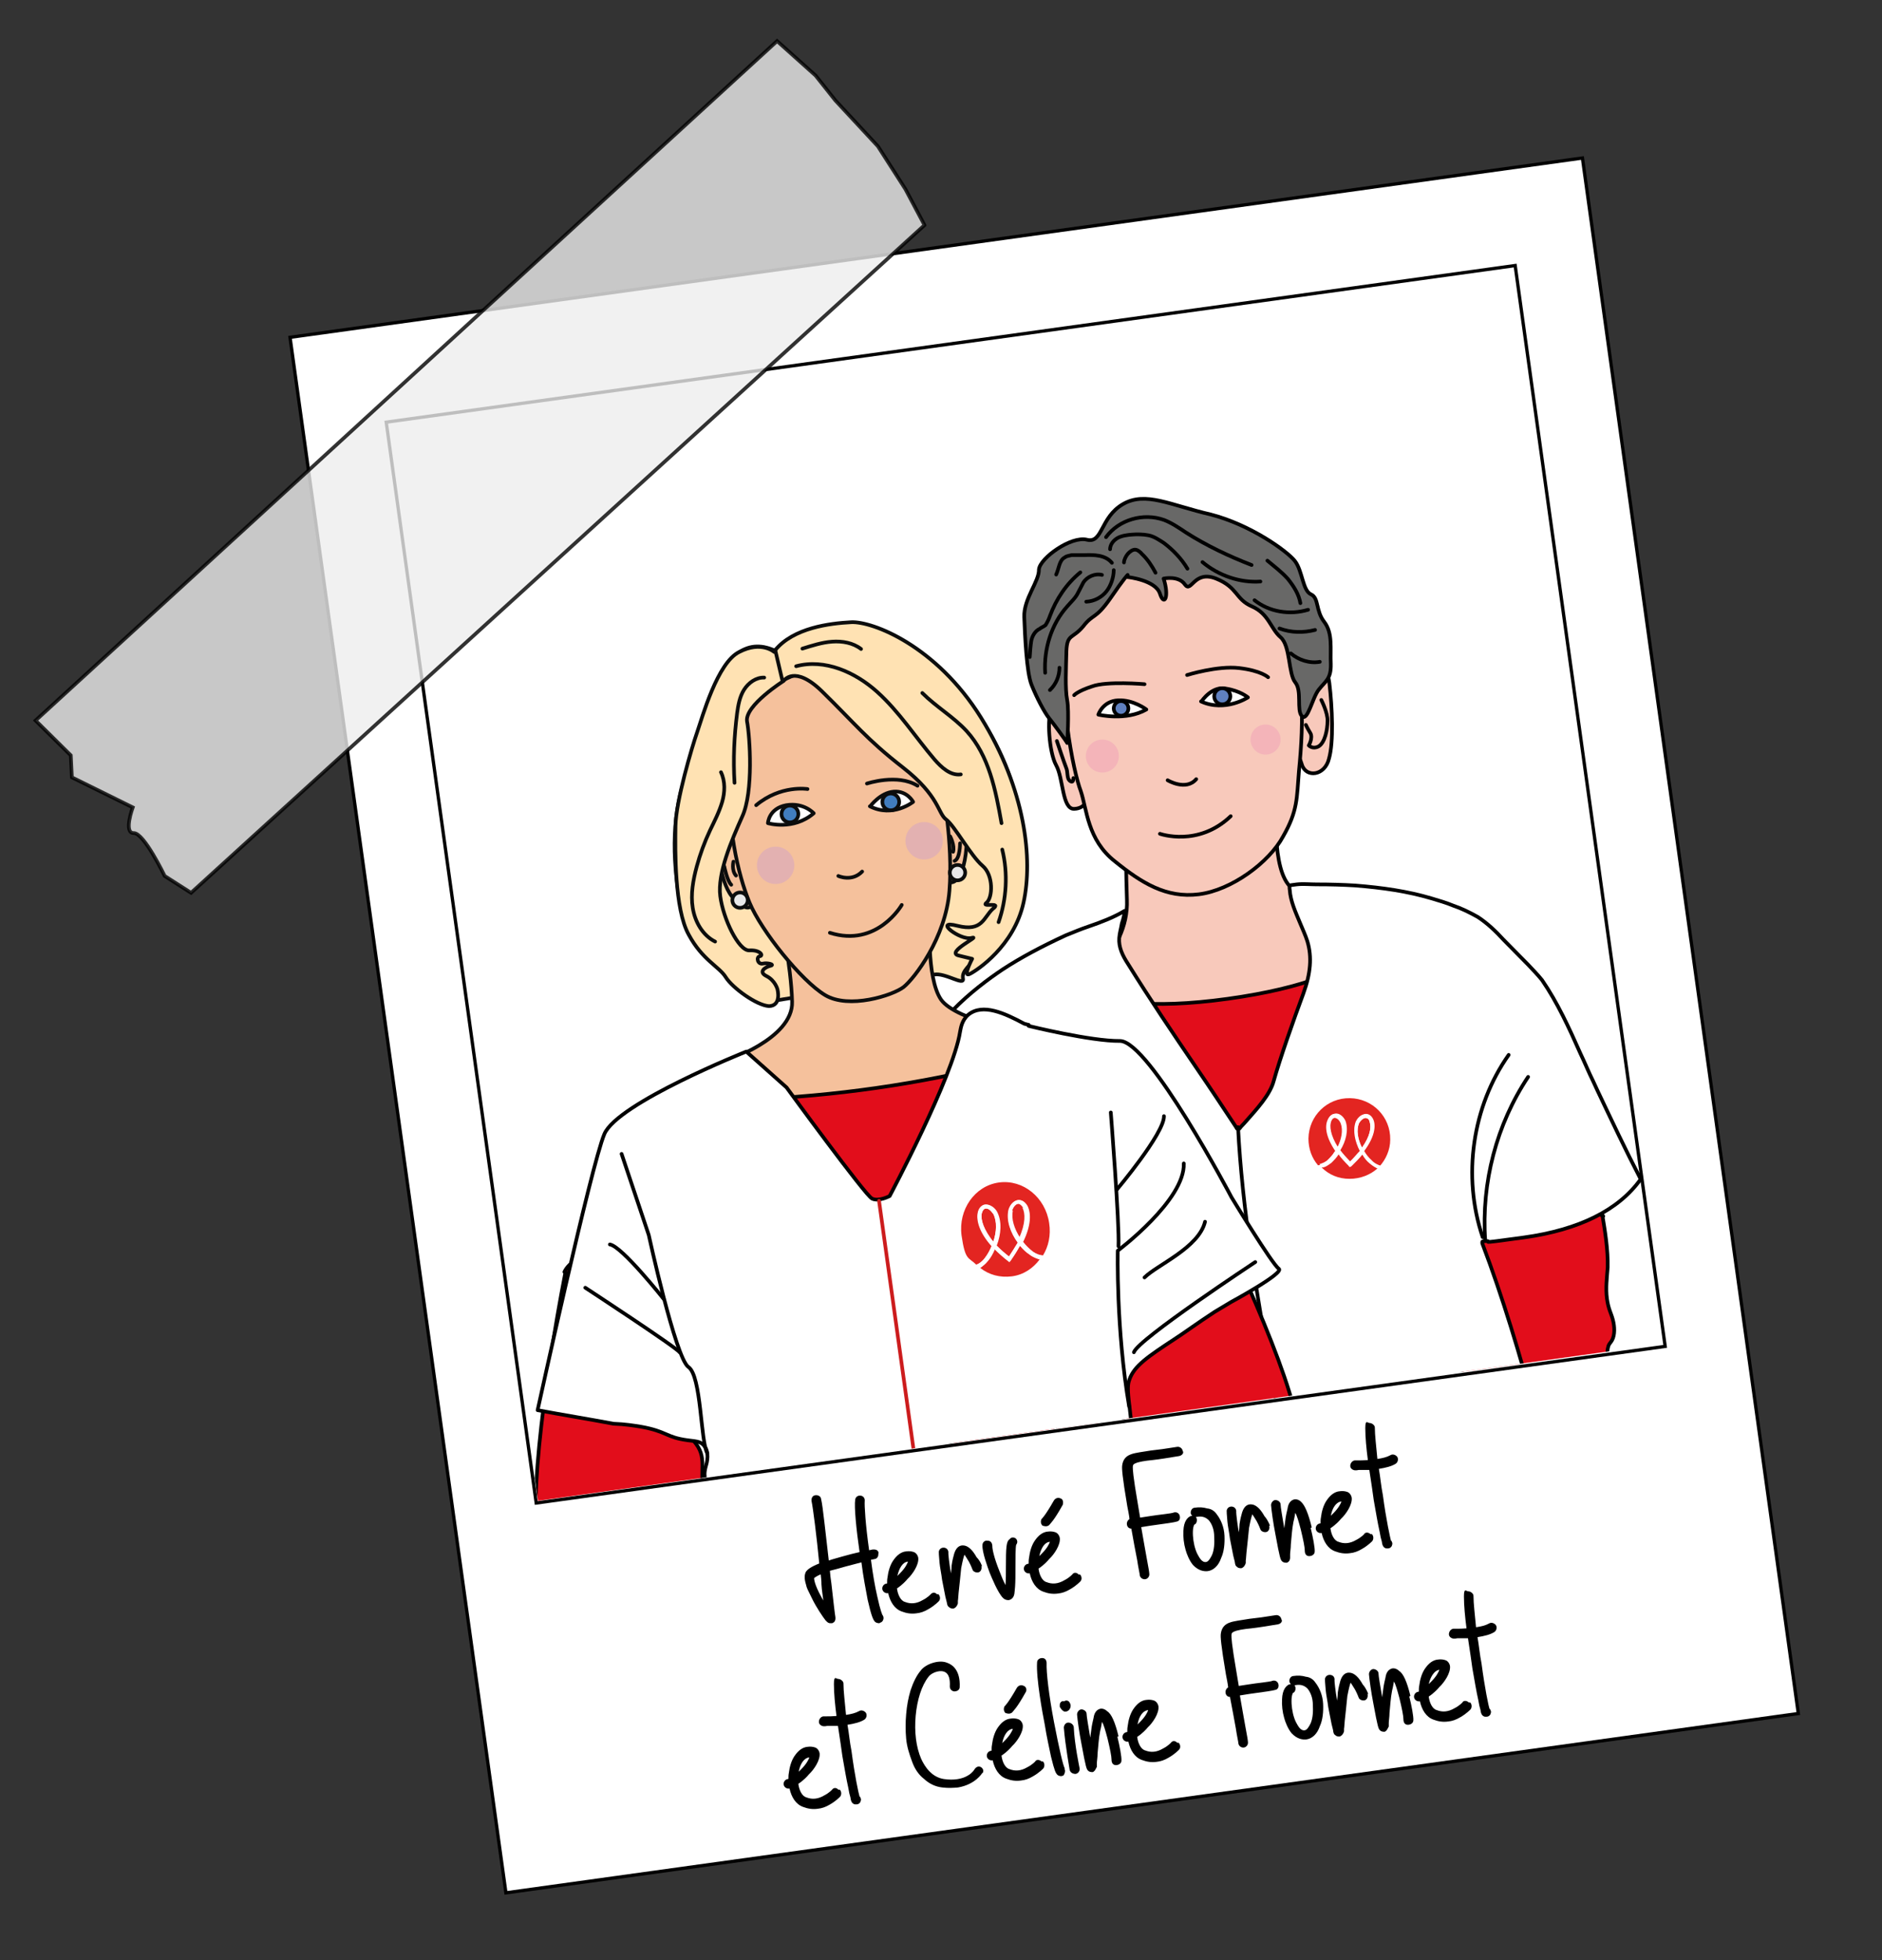 <?xml version="1.0" encoding="UTF-8"?>
<svg id="Calque_1" xmlns="http://www.w3.org/2000/svg" version="1.1" xmlns:xlink="http://www.w3.org/1999/xlink" viewBox="0 0 513.2 534.6">
  <rect x="0" y="0" width="513.2" height="534.6" fill="#333333" stroke="none"/>
  <!-- Generator: Adobe Illustrator 29.3.1, SVG Export Plug-In . SVG Version: 2.1.0 Build 151)  -->
  <defs>
    <style>
      .st0, .st1, .st2, .st3, .st4, .st5, .st6, .st7, .st8, .st9, .st10, .st11, .st12, .st13 {
        stroke-linecap: round;
        stroke-linejoin: round;
      }

      .st0, .st2, .st3, .st8, .st9, .st11, .st13 {
        stroke: #0c0d0d;
      }

      .st0, .st14, .st7, .st12, .st15 {
        fill: none;
      }

      .st16 {
        fill: #d3a2c7;
        mix-blend-mode: multiply;
      }

      .st16, .st17, .st18, .st19 {
        isolation: isolate;
      }

      .st16, .st19 {
        opacity: .5;
      }

      .st1 {
        fill: #5f80bf;
      }

      .st1, .st4, .st5, .st6, .st7, .st18, .st10, .st15, .st20 {
        stroke: #000;
      }

      .st2 {
        fill: #f5c19c;
      }

      .st3, .st21, .st5, .st20 {
        fill: #fff;
      }

      .st4 {
        fill: #e20d1b;
      }

      .st6 {
        fill: #686867;
      }

      .st18 {
        fill: #ededed;
        opacity: .8;
        stroke-miterlimit: 10;
      }

      .st8 {
        fill: #ffe2b3;
      }

      .st9, .st11 {
        fill: #e8e8e9;
      }

      .st10 {
        fill: #f8c9bb;
      }

      .st11 {
        stroke-width: 1px;
      }

      .st12 {
        stroke: #cc1c1d;
      }

      .st15, .st20 {
        stroke-miterlimit: 10;
        stroke-width: .9px;
      }

      .st13 {
        fill: #417dbe;
      }

      .st22 {
        clip-path: url(#clippath);
      }

      .st23 {
        fill: #e32521;
      }

      .st19 {
        fill: #f1a0b9;
      }
    </style>
    <clipPath id="clippath">
      <polygon class="st14" points="413.2 72.2 105.3 115.1 146.7 409.3 454.2 366.4 413.2 72.2"/>
    </clipPath>
  </defs>
  <g class="st17">
    <g id="Calque_11" data-name="Calque_1">
      <g id="Calque_11">
        <g id="Calque_12">
          <g id="Calque_13">
            <g>
              <rect class="st20" x="106.8" y="65.5" width="355.8" height="428.3" transform="translate(-35.7 41.8) rotate(-7.9)"/>
              <rect class="st15" x="124.3" y="92.4" width="310.8" height="297.6" transform="translate(-30.5 40.7) rotate(-7.9)"/>
            </g>
            <path class="st18" d="M252.1,61.4L52.1,243.5l-7.2-4.6s-5.6-11.7-8.4-11.7c-2.9.1-.3-7-.3-7l-16.6-8.2-.3-6-9.6-9.5L211.9,11.2l10.5,9.4,5.4,6.8,11.6,12.5,7.5,11.7,5.2,9.8h0Z"/>
          </g>
        </g>
        <g class="st22">
          <g>
            <path class="st10" d="M348.3,216.5s-1.9,18.3,2.9,24.6c4.8,6.2,23.6,10.4,23.6,10.4,0,0,5.9,12.3.6,21.1-5.2,8.7-43.9,41.5-56.4,23-12.5-18.4-26.5-25.6-26.5-25.6,0,0,15.4-9.7,14.8-24.6-.5-14.9-.3-28.4-.3-28.4l41.5-.6h-.2Z"/>
            <path class="st10" d="M358.2,184.8s3.5-5.2,4.3,1.5,1.2,16.1-.1,20.6c-1.1,4.7-6.3,5.3-7.4,1.6s-3.6-5.6-3.6-5.6l6.7-18.1h.1Z"/>
            <path class="st10" d="M293.2,202.2s-5.2-10.2-6.5-8.5c-1.2,1.7-.7,11.4,1.3,15s1.6,12,4.9,11.9,3.8-3.1,3.8-3.1l-3.6-15.1h0v-.2h.1Z"/>
            <path class="st10" d="M317.1,146.6s-22.5,8.5-25.8,25.2,1.5,39,3.4,43.9c1.7,5,1.8,13.3,9.3,19.2,7.3,5.9,14,10.1,22.9,9s19.2-8.7,23-15.8c4-7,3.7-10.4,4.3-17.7.7-7.1,1.1-13.6.6-21.8-.3-8-2-27.1-14.7-34-12.7-7.1-18-7.8-23-8h0Z"/>
            <path class="st6" d="M307.6,157.4s7.5.8,8.7,4.5,2.6.8,1-4.1c0,0,4.1-.9,5.8,1.6,1.8,2.5,2.4-4,8.5-1.6,6,2.4,5.2,5.6,9.8,7.6s5.1,6.1,7.8,8.4c2.7,2.3,2.1,10,4,12.3s.3,7.6,1.8,9.2c1.6,1.6,2.8-4.9,4.6-7.2s3.4-2.9,3.3-7c-.2-4.1.6-8.4-1.8-11.5s-1.4-6.5-3.6-7.5c-2.3-1-2.3-6.4-4.4-9.1s-12.1-9.9-23-12.7c-10.9-2.5-17.7-6.4-23.9-2.8-6.2,3.6-5.5,10.8-9.8,9.7s-12.8,5-13.1,8.1c.1,3.3-4.2,8-4,13s.6,15,2,18.5,3.5,7.5,4.8,9.1,4.5,6,4.9,6.7c0,.7.6-8.6,0-11.7s-.3-8.7-.2-13.4c.2-4.7,1.7-3.2,4.6-6.7,2.7-3.5,3.3-1.8,7.3-7.5,3.9-5.7,4.8-6.5,4.8-6.5v.6h.1Z"/>
            <path class="st7" d="M318.4,212.8s5,3,7.8-.3"/>
            <path class="st7" d="M323.7,184.1s8.3-2.6,14.2-1.9c6,.7,7.9,2.5,7.9,2.5"/>
            <path class="st7" d="M312.1,186.6s-10.3-.9-14.3.6c-4,1.3-4.9,2.4-4.9,2.4"/>
            <path class="st7" d="M316.3,227.4s10.4,3.7,19.3-4.8"/>
            <path class="st10" d="M360.3,190.9s1.8,3.5,1.7,5.7c0,2.4-.7,6-2.5,7-1.6.8-2.6-.3-2.6-.3,0,0,1.2-2.1.4-3.4-.8-1.3-1.2-2.2-1.2-2.2"/>
            <path class="st10" d="M288.2,202.1s1.9,5.7,2.5,7.2c.6,1.3.1,3,1.1,3.7s.9-.8.9-.8"/>
            <path class="st5" d="M327.7,191.2s2.8-4.2,6.6-3.4c3.9.6,6,2.4,6,2.4,0,0-6.2,4.1-12.8,1.1h.2,0Z"/>
            <path class="st5" d="M312.6,193.5s-3.5-2.7-7.7-2.5-5.4,3.9-5.4,3.9c0,0,7.5,1.8,13.1-1.4Z"/>
            <circle class="st1" cx="333.3" cy="189.9" r="2.2"/>
            <circle class="st1" cx="305.7" cy="193.2" r="2"/>
            <circle class="st19" cx="345.1" cy="201.7" r="4.1"/>
            <circle class="st19" cx="300.6" cy="206.2" r="4.5"/>
            <path class="st7" d="M306.5,153.4c0-.7.5-1.7,1-2.3s1.3-1.2,2-1.2,1.5.7,1.9,1.2c1.5,1.4,2.7,3.2,3.7,5.1"/>
            <path class="st7" d="M302.7,149.8c0-1.3,1-2.5,2.1-3.1s2.6-.8,3.9-.9,3-.1,4.5.2,2.8,1.2,4.2,2.1c2.5,1.9,4.8,4.3,6.4,7"/>
            <path class="st7" d="M303.2,153.5c-1.8-2.2-4.9-2.2-7.7-2.1h-3.3c-.7.2-1.3.2-1.8.6-1.6.8-1.6,3-2.4,4.7"/>
            <path class="st7" d="M303.7,155.5c0,2-.8,4.3-2,5.8s-3.2,2.7-5.5,2.8"/>
            <path class="st7" d="M300.5,156.8c-1.9-.5-4.1.5-5.1,2.1-.5,1-.9,1.7-1.4,2.7-.7,1.5-1.9,2.5-3,3.8-4.3,4.8-6.4,11.6-6,18.1"/>
            <path class="st7" d="M294.6,156.1c-3.8,3.1-6.6,7.3-8.3,11.9-.3.9-.7,1.7-1.2,2.5-.5.4-1.1.6-1.6,1-1.3.6-2.1,2.1-2.3,3.4s-.3,2.8-.4,4.3"/>
            <path class="st7" d="M301.6,146.5c3.5-4.8,10.2-6.7,15.8-4.7,2.1.8,4,2.1,6.1,3.5,5.5,3.5,11.6,6.4,17.8,8.8"/>
            <path class="st7" d="M327.9,153.3c4.4,3.7,10.3,5.7,15.8,5.3"/>
            <path class="st7" d="M342.1,163.7c4,3.2,9.6,4.1,14.6,2.6"/>
            <path class="st7" d="M348.9,171.4c3.2,1.2,6.6,1.2,9.7.4"/>
            <path class="st7" d="M352,178.2c2.1,1.8,5.1,2.8,7.9,2.3"/>
            <path class="st7" d="M288.9,182.1c0,2.2-.9,4.5-2.6,6.1"/>
            <path class="st7" d="M345.6,152.9c1.9,1.6,3.8,3,5.6,5,1.6,2,3,4.2,3.4,6.6"/>
            <path class="st4" d="M436.9,331.1c.8,4.8,1.6,9.7,1.5,14.5-.2,2.8-.6,5.7-.2,8.6s1.1,3.8,1.6,5.7c.5,1.9.6,4.1-.2,5.6-.3.6-1,1.1-1.1,2-.7,2.1,1,4.2,2.4,6,1.9,2.4,3.2,5.6,2.7,8.6-.4,2.9-2.6,5.3-1.7,8.1.3,1.1,1,2.1.7,3s-1.1,1-1.8,1.4c-1.2.7-1.7,2.6-1.6,4.4.2,1.8.9,3.4,1.6,5.1.2.5.4,1.2.4,1.9,0,1-.8,1.6-1.2,2.4-.9,1.4-1.1,3.2-1.3,5.1-1.2,10.7-3.8,21-7.7,30.2-3.5-30.2-41.8-73-44.3-103.2-.3-4.2,17.4-3.5,18.6-7.3.7-2.2,7.5.9,8.8-.8,5-7,12.4-6.8,23.1-.7l-.3-.2h0v-.4Z"/>
            <path class="st4" d="M247.3,362c1.4,4.7,2.7,9.4,5.1,13.7,1.3,2.5,3.1,4.9,3.9,7.6.5,1.9.5,3.8,1.1,5.7.3,1.9,1.2,3.9,2.6,4.9.6.5,1.4.7,1.9,1.3,1.5,1.5.9,4.2.5,6.4-.6,2.9-.4,6.5,1.2,8.9,1.7,2.3,4.6,3.7,5.1,6.6.2,1.1,0,2.2.7,3,.6.6,1.4.4,2.2.4,1.4,0,2.7,1.6,3.4,3.3.6,1.6.8,3.4.7,5.2l.3,1.9c.5.9,1.4,1.1,2.2,1.5,1.4.8,2.4,2.5,3.4,4,5.8,9.1,12.6,17.1,20.2,23.8-10.2-28.7,5.4-84-5.7-112.3-1.5-4-17.1,4.5-19.9,1.7-1.6-1.7-6.4,4.1-8.2,3.1-7.6-4-14.1-.6-21.1,9.5h.3l.3-.2h-.2Z"/>
            <path class="st4" d="M286.4,263.3s5.2,15.1,48.4,9.1c43.2-6,41.5-20.2,41.5-20.2l-34.5,87.8-55.4-76.5h0v-.2Z"/>
            <path class="st5" d="M370.5,529.2c-17.4,2.4-35,2.1-52-.9-6.6-1.2-14-3.1-18.5-8.5-1.5-4.8-2.8-10-3.9-15.3-4.3-21.1-4.8-42.8-5.4-64v-4.5c-.4-11.6-.7-22.9-1.8-34.3l-.4-2.9c-.7-10-1.7-21.3-5.2-30.6,0-.1,0-.3-.3-.4h-.5c-1.7,1.3-4.2,2.1-7.5,2.5h0c-3.4.5-7.1.4-10,.4-6.3,0-12.3-.9-18-2.8-.6-.2-1.2-.4-1.5-.8l-.2-1.5-.6-15.3c-.2-4.4-.4-9-.2-13.5.3-7.9,1.5-16,2.6-22.5.5-3.3.9-6.7,1.3-10,.4-4.1.9-8.4,1.6-12.3,2.4-12.1,15.8-22.5,23.4-27.6,4.9-3.2,10.5-6.2,17.2-9.3,2-.8,4.1-1.7,6.2-2.4,3.5-1.2,6.9-2.5,9.9-4.3-.1,1.1-.4,2.3-.8,3.5-.2,1.3-.6,2.5-.7,3.9-.2,2.5.9,4.8,2.4,7.1,5.9,9.5,12.3,19,18.5,28.1,3.7,5.4,7.4,11,11.1,16.6,0,.1,0,.3.5.2h.3c.5-.7,1.1-1.2,1.6-1.8,3.1-3.5,6.7-7.4,7.7-11.1,1.7-6.1,5.5-16.9,8.1-23.9,2-5.5,2.4-10,1.1-14.3-.5-1.6-1.3-3.3-2-5-1.2-2.9-2.6-5.9-2.8-9-.2-1.2.1-1.3.4-1.3l1.5-.2c1.8-.2,3.6,0,5.4,0,3.8,0,7.2.1,10.5.3,7.6.6,14.4,1.6,20.8,3.5,2,.6,4.1,1.2,6,2,2.1.7,4.4,1.8,6.7,3.1,2.6,1.7,4.9,3.9,7,6.2l6.7,6.8c1.3,1.4,2.6,2.7,3.8,4.2,4.2,6.1,7.4,13.1,10.5,20.1,1.2,2.5,2.2,5,3.4,7.4l1.2,2.6c3.8,8,7.7,16.3,11.8,24.2-6,8.4-16.7,13.8-31.9,15.9s-7,.8-10.9,1h0c-.1,0-.3,0-.4.2v.4c11.1,29.2,19.3,64.2,26.5,94.9l1,4.5c2.1,8.8,4,17.9,6,26.7,2.4,11.6,5.1,23.5,5.4,35.5-21,15.1-46.1,24.9-72.7,28.6h.3v-.2h-.2Z"/>
            <path class="st7" d="M272.1,312.3c1.1,8,9.1,12.9,13.1,19.7,3.7,6.5,3.8,14.4,3.8,22"/>
            <path class="st7" d="M283.4,322.2c3.8,4.2,6.7,9.3,8.2,14.9,1.5,5.7,1.1,11.7-1.7,16.8"/>
            <path class="st7" d="M411.4,287.7c-9.9,14-12.7,33.1-7.1,49.7"/>
            <path class="st7" d="M416.7,293.7c-8.6,12.9-12.8,28.9-11.7,44.6"/>
            <path class="st7" d="M337.6,307.4c2.2,43.9,15.8,94.5,21.1,138.1,2.3,19.5,3.5,39.2,8.4,58.3,2.1,8.2,4.9,16.2,5.7,24.7"/>
            <path class="st21" d="M380.5,310.7c-.2,6.7-5.7,12.1-12.6,12.1-6.7-.2-12.1-5.7-12.1-12.6.2-6.7,5.7-12.1,12.6-12.1,6.7.2,12.1,5.7,12.1,12.6"/>
            <path class="st23" d="M373.5,306c0-.7-.6-1-1.1-1.1-.5,0-1.3.5-1.8,1.4-.8,1.9-.4,4.4.8,6.7,2.2-3.1,2.6-5.5,2.1-7"/>
            <path class="st23" d="M371.3,314.9c-.8,1-1.8,2.1-2.9,3.1l-.4.3-.3-.4c-1.1-1.1-2.1-2.2-2.8-3.2-.7.9-1.3,1.7-2,2.4-.9.7-1.7,1.1-2.5,1.3,2,2,4.6,3.1,7.6,3.1s5.7-1.1,7.7-2.9c-.7-.3-1.5-.8-2.3-1.5-.6-.6-1.3-1.5-2-2.4"/>
            <path class="st23" d="M365.7,306.3c-.4-.9-1-1.4-1.6-1.5s0,0,0,0c-.5,0-.9.4-1.1,1-.5,1.3-.2,3.8,1.8,7,1.2-2.3,1.9-4.7,1-6.7"/>
            <path class="st23" d="M364.1,313.9c-2.5-3.7-2.9-6.6-2.1-8.4.4-1,1.2-1.7,2-1.7,1.1-.2,2.1.7,2.7,2h0c1,2.5,0,5.6-1.4,8,.7,1,1.5,2,2.7,3.1,1.1-1,1.9-2.1,2.8-3-1.3-2.5-2-5.6-1.1-8h0c.7-1.4,1.7-2.1,2.8-1.9.8,0,1.6.8,1.9,1.8.7,1.7.1,4.7-2.6,8.3.5.9,1.2,1.8,2,2.5,1,.8,1.9,1.3,2.4,1.5,1.7-1.9,2.9-4.5,2.9-7.3.1-6.2-4.8-11.2-11-11.3-6.2-.1-11.2,4.8-11.3,11,0,2.8.9,5.3,2.6,7.3.7,0,1.6-.5,2.5-1.3.7-.7,1.5-1.5,2-2.4"/>
            <path class="st21" d="M376.4,317.9c-.6-.2-1.6-.6-2.4-1.5-.8-.7-1.5-1.6-2-2.5,2.7-3.6,3.2-6.5,2.6-8.3-.4-1.1-1.1-1.7-1.9-1.8-1-.1-2,.6-2.8,1.9h0c-1,2.5-.4,5.5,1.1,8.1-.7.9-1.7,1.9-2.8,3-1-1.1-2-2.1-2.7-3.1,1.5-2.4,2.3-5.5,1.4-8h0c-.6-1.3-1.7-2.1-2.7-2s-1.7.7-2,1.7c-.7,1.8-.3,4.7,2.1,8.4-.6.9-1.3,1.7-2,2.4-.9.8-1.9,1.1-2.5,1.3.2.3.5.6.8.9.7,0,1.6-.6,2.5-1.3.7-.7,1.5-1.5,2-2.4.8,1,1.7,2.1,2.8,3.2l.3.4.4-.3c1.1-1.1,2.1-2.1,2.9-3.1.5.9,1.2,1.8,2,2.4.8.7,1.7,1.2,2.3,1.5.2-.3.5-.5.9-.8M364.7,312.9c-2.1-3.2-2.3-5.7-1.8-7,.2-.6.7-1.1,1.1-1h0c.5,0,1.2.5,1.6,1.5.7,1.9.2,4.4-1,6.7M370.6,306.3c.6-.9,1.2-1.4,1.8-1.4s.9.4,1.1,1.1c.5,1.5.1,3.9-2.1,7-1.1-2.2-1.6-4.8-.8-6.7"/>
            <path class="st4" d="M154.2,346.9c-6.2,31.9-10.8,69.2-6.4,76.5,1.1,1.7,25.9-6.3,27.7-6.1.8,0,1.6-.2,2.4-.6,4-1.5,7.9-3.3,11.5-5.5.8-.4,1.6-.9,1.9-1.7.5-.8.5-1.7.3-2.6-.6-8.2,1.7-10.6-4.5-15.9s22.8-59.3,19-59.2c-2.1,0-47.7,5-52.2,15.1h.3Z"/>
            <path class="st4" d="M326.8,322.2c14.7,29,29.3,63.6,27.1,71.8-.6,1.9-26.6,1-28.3,1.7-.8.3-1.6.2-2.5,0-4.3-.4-8.5-1-12.6-2.2-.9-.2-1.7-.5-2.3-1.1-.6-.6-.9-1.6-1-2.4-1.7-8-4.6-9.7,0-16.5,1.6-2.6-38.1-50.8-34.5-51.7,2-.6,47.3-8.3,54.3.3h-.2Z"/>
            <path class="st8" d="M211.4,177.3s14.2-12.1,30.1-4.2c15.9,7.9,33,25.3,36.9,51.1,3.8,25.8-8.2,33.2-11.1,36.1-2.8,2.9-5.1,4.5-4.7,6.6s-4.9-1.7-7.9-1.1-41.1,6.7-44,7.2-8.8-3.9-11.6-8.1c-2.7-4-10.7-4.3-13.2-16.5-2.5-12.2-3-24.8.9-36.4,4-11.4,8.4-41.8,24.4-34.6h.2Z"/>
            <path class="st2" d="M256.4,223.3s7.8-8.2,7.3,5.2c-.5,13.3-4.7,13.1-6.2,11.3-1.7-1.9-1.1-16.4-1.1-16.4h0Z"/>
            <path class="st2" d="M202.1,234.4s-1.5-8.2-4.5-6.1-.8,13.8,2.5,16.7,4,3.6,6.1.6-4.1-11.5-4.1-11.5h0v.2h0Z"/>
            <path class="st2" d="M253.6,249.9s-1.1,16.7,3,22.7c4,5.8,25,9.7,25,9.7,0,0-6.6,34.7-38.9,40.9-32.2,6.4-45-33.8-45-33.8,0,0,18.6-6,18.3-16.2s-3.2-23.4-3.2-23.4h40.8c0-.1,0,0,0,0h0Z"/>
            <path class="st2" d="M219,183.3s-20.1,5.5-20.5,23.8c-.3,18.3,2.7,31.4,5.9,39.1,3.2,7.7,14.1,21.3,20.6,25.2,6.5,3.9,18.4.1,21.4-2.2,2.9-2.3,11.5-13.4,12.5-26.3,1-12.8-1.7-28.4-3.2-33.8-1.6-5.4-6.6-30.8-36.7-25.6h0v-.2Z"/>
            <path class="st8" d="M211.4,177.3c5-6.1,14.9-7.3,20.7-7.6s23.2,6.4,35.4,26c12.2,19.7,14.2,38.7,11.6,50.5s-12.6,18.4-14.6,19.4c-2.2,1.2.6-4.1.6-4.1l-3.7-.9c-3.7-.9,6.5-5.6,3.5-4.8s-10.7-5.1-3.8-3.3c6.8,1.7,7.1-2.3,9.6-4.6,2.8-2.1-3.4-.3-1.7-1.7,1.7-1.3,2-7.5-1.1-10.1s-7.6-10.9-9.9-12.6-1.8-6.4-11.8-14.2c-10-7.8-12.9-11.8-22.1-20.8-7.5-7.3-10.4-2.8-10.4-2.8,0,0-10.6,6.7-10,11,.8,4.2,1.8,19.3-1.3,26-2.9,6.5-6.8,15.5-6,21.7s5,14.9,7.9,14.8c2.9-.2,4,1.4,2.9,1.6s-.6,2.3.8,2,3.4.3,2.1.6-3.5,1.6-1.1,2.8,3,3.6,3,3.6c0,0,1.2,4.5-2.3,4.6-3.4-.2-10-5-11.8-7.9s-6.4-4.7-10.1-11.6c-3.9-7-3.7-23.1-3.6-29.6.1-6.8,4.5-21.6,5.9-25.6s5.5-19,11.5-21.9c6-3.1,9.5,0,9.5,0v-.4h.3Z"/>
            <path class="st0" d="M228.6,238.9s3.7,1.7,6.5-1.2"/>
            <path class="st0" d="M245.9,246.8s-6.7,11.7-19.6,7.6"/>
            <path class="st3" d="M237.3,219.9s2.7-3.7,6.4-4,5.3,2.8,5.3,2.8c0,0-5.5,4.4-11.8,1.2h.2,0Z"/>
            <path class="st3" d="M221.9,221.8s-2.7-3-7.5-2.2c-4.8.9-5,4.9-5,4.9,0,0,6.9,2.1,12.5-2.7Z"/>
            <path class="st0" d="M220.2,215.2s-7.3-1.2-14,4.4"/>
            <path class="st0" d="M236.4,213.7s8.4-2.8,13.8.6"/>
            <circle class="st13" cx="215.4" cy="222" r="2.3"/>
            <circle class="st13" cx="242.9" cy="218.7" r="2.3"/>
            <line class="st0" x1="211.4" y1="177.3" x2="213.3" y2="185.4"/>
            <path class="st0" d="M197.5,236.3s.8,4,1.9,5"/>
            <path class="st0" d="M200,235s-.6,2.3.7,3.8"/>
            <path class="st0" d="M259.1,228.1s1.3,2.5.8,4.2"/>
            <path class="st0" d="M261.8,230s0,4.2-1.5,4.8"/>
            <circle class="st9" cx="201.8" cy="245.5" r="2.1"/>
            <circle class="st11" cx="261.1" cy="238" r="2.1"/>
            <circle class="st16" cx="211.5" cy="236" r="5.1"/>
            <circle class="st16" cx="252" cy="229.3" r="5.1"/>
            <path class="st0" d="M217.1,181.7c7.8-2.1,16.1,1.6,22.1,7s10.4,12.3,15.6,18.4c1.9,2.2,4.4,4.5,7.2,4.1"/>
            <path class="st0" d="M251.5,189c3.8,3.8,8.5,6.5,12.1,10.4,6.1,6.7,7.9,16.1,9.5,25.1"/>
            <path class="st0" d="M208.4,184.8c-2.2-.1-4.3,1.4-5.5,3.3s-1.6,4.2-1.9,6.4c-.8,6.3-1.1,12.6-.7,19"/>
            <path class="st0" d="M196.6,210.6c1.2,2.5,1.1,5.5.3,8.2s-2.1,5.2-3.3,7.7c-1.5,3.2-2.7,6.5-3.6,9.8-1,3.7-1.7,7.6-1.1,11.3.6,3.8,2.7,7.5,6.1,9.2"/>
            <path class="st0" d="M273.3,231.7c1.6,6.5,1.2,13.5-1,19.8"/>
            <path class="st0" d="M218.8,176.9c2.6-.8,5.3-1.7,8.1-1.9s5.7.3,7.9,2"/>
            <path class="st4" d="M285.7,286.6c5.1,17.5,6.4,36,3.8,54-.6,4-1.5,8.2-4,11.5-2.7,3.6-7,5.7-11.2,7.3-14.6,5.7-30.6,7.5-46.3,6.4-8.8-.6-17.7-2.3-25.3-6.8-12.9-7.6-20.2-22.5-22.8-37.3-1.2-6.4-2.7-19.6,5.4-21.7,8.1-2.1,10.1.1,14.3,0,6-.1,11.8-.4,17.8-.9,23.1-1.8,46.2-6,68.3-12.6h0Z"/>
            <path class="st5" d="M280.5,279.8s17,4.2,24.9,4.1c8,0,30.4,42.6,30.4,42.6,0,0,11.1,18.3,12.9,19.5,1.8,1.1-13,9.1-13,9.1l-4.5,2.7c-4.9,3.2-8.4,5.8-10.9,7.4-7.3,4.8-11,7.3-12.3,11-.5,1.3-.6,2.6,0,7.4,1.1,10.8,2.6,16.4,2.6,16.4,5,18.9,10.3,41.8,10.3,42.1l3.9,2-1.3,6.5s14,40.2,12.7,41.7c-1.3,1.6-1.3,11.8-.3,13.2,1.1,1.5-2.2,2-4.6,2.9s3.4-16.6-1.6-33.9c0,0,2.8,29.8.6,37.7-2.3,7.7-13.5,7.6-13.5,7.6l-46.8,4.3s-6.5-33.8-7.4-34,2,32.2,2,32.2c0,0-31.2,23.4-64,13.8l-1.6-2.4s-5.8,1.6-5.8-8.6c0,0,3-4.3-.2-11.3s-2.2-4.9-2.2-4.9c0,0-1.4,12.4.6,14.2,2,2,3.6,11.7-3.5,1.3,0,0-.8-24.1.2-26.5.9-1.8-.3-9.2-1-18.9-.7-9.8-1.7-18.4-2.6-25,.5-.6,1-1.7,1.7-2.9.2-.5.6-1.1.9-1.8,3.3-7.6,4.8-26.6,4.8-26.6,1.7-21.9-.6-18.4.6-22.9.3-.9,1-3.8-.5-5.5-1-1.3-2.5-1.2-4.5-1.5-6-.8-5.5-2.4-12.8-3.7-1.9-.3-4.3-.7-7.4-.8-6.9-1.3-13.8-2.4-20.7-3.7,0,0,14.6-66.8,18.2-75.3,3.6-8.5,38.7-22.5,38.7-22.5l11,9.8s21.5,29.5,23.3,30.3c1.8.9,4.8-.7,4.8-.7,0,0,17.3-32.5,19.2-44.8.2-.9.4-3.1,2.3-4.7,3.9-3.1,9.8-.4,15.2,2.5l1.1.3h.1v.3Z"/>
            <path class="st7" d="M169.5,314.7l7.4,22.1s7.3,33.5,10.8,36c3.6,2.4,3.3,20.4,5.2,23.6"/>
            <path class="st7" d="M302.9,303.4s2.4,30.4,2.1,36.5"/>
            <path class="st7" d="M304.5,324.5s13-15.4,12.9-20.1"/>
            <path class="st7" d="M322.8,317.3c.4,10-18,23.8-18,23.8,0,0-.5,21.3,3.1,42.5"/>
            <path class="st7" d="M312.1,348.4c3.4-3.4,14.8-8.1,16.5-15.2"/>
            <path class="st7" d="M342.3,344.2s-32,21.1-33.1,24.6"/>
            <path class="st7" d="M181,354.3s-11.4-14.4-14.7-14.9"/>
            <path class="st7" d="M159.6,351.2s25.2,16.5,25.7,17.6"/>
            <path class="st23" d="M279,329.4c-.4-.6-.9-1.1-1.4-1.1s-1.3.7-1.7,1.9c-.5,2.3.4,5.1,2,7.4,1.8-3.9,1.7-6.8.9-8.2"/>
            <path class="st23" d="M278.2,339.7c-.7,1.2-1.6,2.6-2.5,4l-.4.5-.5-.4c-1.4-1.1-2.5-2.2-3.5-3.1-.5,1.2-1.1,2.3-1.8,3.1-.7.9-1.6,1.6-2.2,2,2.4,1.9,5.4,2.7,8.6,2.3s5.8-2.2,7.6-4.6c-.7-.2-1.8-.6-2.7-1.3-.8-.6-1.7-1.4-2.6-2.4"/>
            <path class="st23" d="M270.8,331c-.7-.9-1.3-1.5-2-1.4s0,0,0,0c-.5,0-.9.5-1.1,1.4-.3,1.7.6,4.4,3.2,7.7.9-2.8,1-5.7,0-7.7"/>
            <path class="st23" d="M270.5,339.8c-3.3-3.7-4.2-7-3.8-9.1.3-1.2,1-2.1,1.9-2.2s2.3.4,3.2,1.8h0c1.5,2.7,1.2,6.3,0,9.4,1,1,2,2,3.4,3,.9-1.4,1.7-2.6,2.4-3.8-1.9-2.7-3.2-6-2.5-8.9h0c.5-1.6,1.5-2.6,2.6-2.7s1.9.6,2.5,1.6c1,2,1,5.3-1.2,9.8.8,1,1.7,1.9,2.6,2.6,1.1.8,2.3,1.1,2.8,1.1,1.5-2.4,2.2-5.5,1.7-8.8-1-7-7.1-12-13.7-11.1s-11.1,7.4-10.2,14.4c1,7,1.9,5.9,4,8,.7-.2,1.6-.8,2.4-1.9.7-.9,1.3-2,1.8-3.2"/>
            <path class="st21" d="M284.3,342.4c-.7,0-1.7-.3-2.8-1.1-.9-.7-1.8-1.6-2.6-2.6,2.2-4.5,2.1-7.9,1.2-9.8-.6-1-1.5-1.7-2.5-1.6s-2.1,1-2.6,2.6h0c-.7,3,.6,6.4,2.5,9-.7,1.2-1.5,2.4-2.4,3.8-1.3-1.1-2.4-2-3.4-3,1.1-3.1,1.5-6.6,0-9.2h0c-.9-1.4-2.1-2.1-3.2-1.9s-1.7,1.1-1.9,2.2c-.4,2.2.5,5.4,3.8,9.1-.5,1.2-1.1,2.3-1.8,3.2-.8,1.1-1.9,1.7-2.4,1.9.3.2.6.6,1,.8.6-.4,1.5-1.1,2.2-2,.6-.8,1.3-1.9,1.8-3.1,1,1,2.2,2.1,3.5,3.1l.5.4.4-.5c1.1-1.4,1.9-2.8,2.5-4,.8,1,1.7,1.9,2.6,2.4.9.7,2,1.1,2.7,1.3.2-.3.5-.6.7-1.1M270.9,338.7c-2.8-3.2-3.5-6.1-3.2-7.7.2-.7.5-1.3,1.1-1.4h0c.7,0,1.3.4,2,1.4,1.1,2.1,1,5,0,7.7M276,330.2c.4-1.2,1-1.8,1.7-1.9s1,.3,1.4,1.1c.8,1.6.6,4.4-.9,8.2-1.6-2.4-2.5-5.2-2-7.4"/>
            <line class="st12" x1="239.7" y1="327.5" x2="262.3" y2="490.3"/>
          </g>
        </g>
      </g>
      <g>
        <g>
          <path d="M239.5,423.6c.1.7-.2,1.5-1,1.6,0,0-.4.1-1,.2.5,3.9,1.1,7.3,1.7,9.9.9,4.2,1.4,5,1.4,5.1.5.6.4,1.4-.1,1.9-.2.2-.5.2-.7.4-.4,0-.9-.1-1.2-.4-.5-.5-1-1.6-2-6-.5-2.7-1.2-6.2-1.7-10.2h0l-4.2,1.1c-1.7.5-3.2.9-4.4,1.2.1,1.1.2,2.2.4,3.4.5,4.5,1,8.8,1.1,9.2.1.9-.2,1.4-.7,1.6-.1.1-.2.1-.5.1-.4,0-.7,0-1.1-.4l-.4-.4c-.7-.9-2.5-3.5-3.7-6s-1.4-2.7-1.6-3.7c-.5-1.6-.5-2.7,0-3.6.4-.5,1.1-1.2,3.6-2.2-.7-7.3-1.7-15.2-2.1-17-.1-.7.2-1.5,1-1.6.7-.1,1.5.2,1.6,1,.5,2,1.2,9.3,2.1,16.8,1.1-.4,2.4-.7,3.7-1.1,1.7-.5,3.4-.9,4.7-1.2-.9-6.1-1.5-12.4-1.2-14.3.1-.7.7-1.2,1.5-1.1.7.1,1.2.7,1.1,1.5-.1,1.2.2,6.3,1.2,13.4.5-.1.9-.2.9-.2,1-.1,1.6.2,1.7,1h0ZM223.7,429.4c-1.1.5-1.6.9-1.7,1,0,.2,0,1.6,2,5.2l.5.9c-.1-1.2-.4-2.6-.5-4.4,0-1-.1-1.9-.2-2.7h0Z"/>
          <path d="M255.9,434.8c.5.5.6,1.4.1,1.9,0,0-1.1,1.2-2.9,2.2-1,.6-2.1,1-3.2,1.1-1.4.2-2.7,0-4-.5-2-.7-3.2-2.7-3.7-5h-.1c-.7.1-1.4-.4-1.5-1.1-.1-.7.4-1.4,1.1-1.5.1,0,.2,0,.2-.1,0-.5,0-1,.1-1.5.2-1.7.7-3.4,1.5-4.6,1-1.5,2.2-2.5,3.7-2.6.7-.1,1.5,0,2,.2.6.2,1.1.9,1.2,1.6.2,1.9-1.6,4.5-2.9,5.7-.4.5-1.5,1.7-2.9,2.6.2,1.7,1,3.4,2.2,3.7,1.5.6,3.1.5,4.8-.5,1.4-.7,2.2-1.6,2.2-1.6.4-.5,1.2-.6,1.7,0h0ZM244.8,429.7l.6-.6c1.4-1.4,2-2.6,2.2-3.2-1.4.1-2.4,1.7-2.9,3.9Z"/>
          <path d="M267.6,427.1c.2.7-.1,1.5-.7,1.7-.6.2-1.5-.1-1.7-.7,0,0-.4-1.1-1-2.2-.6-1-1-1.6-1.2-1.9-.2.5-.5,1.6-.9,3.7-.2,2.2-.5,4.8-.7,6.7-.1.9-.1,1.7-.2,2.2v.7c-.2.7-.6,1.2-1.2,1.4h-.1c-.4,0-.9-.1-1.1-.4-.4-.2-.5-.6-.6-1.2l-.4-1.6c-.2-1.2-.6-2.9-.9-4.6-.2-1.7-.6-3.5-.7-4.7-.2-2.1-.2-2.7-.2-3,.1-.7.7-1.2,1.5-1.1.7.1,1.2.7,1.1,1.5,0,.4.2,2.5.7,5.5.1-.7.2-1.5.2-2.2.2-1.4.5-2.5.7-3.2.2-.6.7-2,2-2.2.9-.1,1.7.2,2.6,1.1.5.5,1,1.2,1.5,2.1,1,1,1.5,2.4,1.5,2.5h0Z"/>
          <path d="M277.1,419.7c.4.5.4,1.1,0,1.6-.2.7-.2,4-.2,6.1s0,3.9-.1,5.3c-.1.9-.1,1.5-.2,2-.2,1.2-1,1.6-1.5,1.7h-.1c-.5,0-1-.1-1.5-.6-1.4-1.4-3.1-5.6-3.6-6.8-.6-1.6-2.1-5.7-2-7.6,0-.7.6-1.4,1.5-1.2.7,0,1.2.6,1.2,1.5s.5,3.2,1.9,6.7c.6,1.6,1.2,3,1.7,3.9v-.2c.1-1.2.1-3,.1-4.5,0-5.7.1-7.2,1-7.8.5-.7,1.4-.6,1.9,0h0Z"/>
          <path d="M294.5,429.4c.5.5.6,1.4.1,1.9,0,0-1.1,1.2-2.9,2.2-1,.6-2.1,1-3.2,1.1-1.4.2-2.7,0-4-.5-2-.7-3.2-2.7-3.7-5h-.1c-.7.1-1.4-.4-1.5-1.1-.1-.7.4-1.4,1.1-1.5.1,0,.2,0,.2-.1,0-.5,0-1,.1-1.5.2-1.7.7-3.4,1.5-4.6,1-1.5,2.2-2.5,3.7-2.6.7-.1,1.5,0,2,.2.6.2,1.1.9,1.2,1.6.2,1.9-1.6,4.5-2.9,5.7-.4.5-1.5,1.7-2.9,2.6.2,1.7,1,3.4,2.2,3.7,1.5.6,3.1.5,4.8-.5,1.4-.7,2.2-1.6,2.2-1.6.4-.6,1.2-.6,1.7,0h0ZM283.5,424.3l.6-.6c1.4-1.4,2-2.6,2.2-3.2-1.4.1-2.4,1.6-2.9,3.9ZM284.4,416.2c-.6-.5-.7-1.2-.4-1.9,0,0,.9-.7,3.4-5.1.4-.6,1.1-.9,1.9-.5.6.2.7,1.1.5,1.7-2.5,4.5-3.4,5.1-3.5,5.3-.4.6-1.2.7-1.9.4h0Z"/>
          <path d="M321.6,397.1c-3,.5-5.5.9-7.3,1.1-2.1.2-3.9.5-4.7.9-.5.2-.7.4-.7,1s0,2.1,1.4,10.2c.2,1.1.4,2.4.6,3.6l2.6-.4c2.4-.4,6-.7,6.6-1,.6-.2,1.4.1,1.6.9s-.1,1.5-.9,1.6c-.6.2-2.7.5-7.1,1.1l-2.5.4c.5,3.1,1.1,6.1,1.5,8.5.5,2.6.7,3.9.7,4.2.1.7-.4,1.4-1.1,1.5-.7.1-1.4-.4-1.5-1.1,0-.4-.4-2-.7-4.1-.5-2.4-1-5.3-1.6-8.6-.6,0-1.1-.4-1.2-1.1-.1-.6.2-1.2.7-1.5-.1-1.1-.4-2.4-.6-3.5-1.4-8.3-1.5-10.3-1.4-11.1.2-1.6,1-2.6,2.5-3.1,1.1-.4,2.9-.6,5.3-1,1.9-.2,4.2-.5,7.2-1,.7-.1,1.4.4,1.5,1.1.4.5-.1,1.2-.9,1.4h0Z"/>
          <path d="M331.8,413c1.1,1.4,2,3.5,2.1,5.8.1,2.1-.1,4.4-.9,6.1-.7,2.1-2.1,3.4-3.7,3.6-1,.1-2.5-.1-4-1.7-1-1.2-1.7-3-2-4.1-.5-1.7-.7-3.6-.6-5.2.1-2.6,1.1-3.6,1.9-4,.1,0,.4-.1.5-.1-.2-.2-.4-.5-.4-.7-.1-.7.4-1.5,1.1-1.5,1.2-.2,2.4-.1,3.4.2,1.1.1,2,.7,2.6,1.6h0ZM329.8,414.8c-.9-1-2-1.4-3.5-1.1h-.2l.2.4c.2.6,0,1.5-.6,1.7-.2.2-.5,1.1-.4,3,.1,1.7.5,3.6,1.2,5,.5.9,1.2,2.4,2.4,2.2.6-.1,1.1-.9,1.6-1.9.6-1.4.7-3.2.6-5,0-1.9-.6-3.4-1.4-4.4h0Z"/>
          <path d="M346.1,416.1c.2.7-.1,1.5-.7,1.7-.6.2-1.5-.1-1.7-.7,0,0-.4-1.1-1-2.2-.6-1-1-1.6-1.2-1.9-.2.5-.5,1.6-.9,3.7-.2,2.2-.5,4.8-.7,6.7-.1.9-.1,1.7-.2,2.2v.7c-.2.7-.6,1.2-1.2,1.4h-.1c-.4,0-.9-.1-1.1-.4-.4-.2-.5-.6-.6-1.4l-.4-1.6c-.2-1.2-.6-2.9-.9-4.6-.2-1.7-.6-3.5-.7-4.7-.2-2.1-.2-2.7-.2-3,.1-.7.7-1.2,1.5-1.1.7.1,1.2.7,1.1,1.5,0,.4.2,2.5.7,5.5.1-.7.2-1.5.2-2.2.2-1.4.5-2.5.7-3.2.2-.6.7-2,2-2.2.9-.1,1.7.2,2.6,1.1.5.5,1,1.2,1.5,2.1,1,1.1,1.5,2.6,1.5,2.6h0Z"/>
          <path d="M357.4,416.7c.6,2.4,1.2,5.5,1.1,6.5,0,.7-.7,1.2-1.5,1.2s-1.2-.6-1.2-1.5-.4-2.9-1.1-5.8c-.6-2.2-1-3.7-1.5-4.5-.1.5-.2,1.4-.5,2.5-.4,2-.5,4.2-.7,6.1,0,1.1-.2,2.1-.2,2.7v.9c0,.2,0,1.1-.9,1.4h-.2c-.4,0-.9-.1-1.2-.5s-.5-.6-1.7-7.2c-.6-3-1.1-6.7-1.2-8,0-.7.6-1.4,1.2-1.4s1.4.5,1.4,1.2.5,3.5,1,6.5l.4-3c.2-1.2.5-2.2.6-2.9.1-.5.6-1.9,2-2,.4,0,1,.1,1.6.7,1,.9,2,3.2,2.9,7h0Z"/>
          <path d="M374.1,418.4c.5.5.5,1.4.1,1.9,0,0-1.1,1.2-2.9,2.2-1,.6-2.1,1-3.2,1.1-1.4.2-2.7,0-4-.5-2-.7-3.2-2.7-3.7-5h-.1c-.7.1-1.4-.4-1.5-1.1s.4-1.4,1.1-1.5c.1,0,.2,0,.2-.1,0-.5,0-1,.1-1.5.2-1.7.7-3.4,1.5-4.6,1-1.5,2.2-2.5,3.7-2.6.7-.1,1.5,0,2,.2.6.2,1.1.9,1.2,1.6.2,1.9-1.6,4.5-2.9,5.7-.4.5-1.5,1.7-2.9,2.6.2,1.7,1,3.4,2.2,3.7,1.5.6,3.1.5,4.8-.5,1.4-.7,2.2-1.6,2.2-1.6.2-.5,1.1-.6,1.7,0h0ZM363,413.3l.6-.6c1.4-1.4,2-2.6,2.2-3.2-1.4.1-2.5,1.7-2.9,3.9Z"/>
          <path d="M379.4,420.2c.2.4.4.7.2,1.2-.1.5-.6.9-1.1.9h-.5c-.9-.2-1.1-1.1-1.2-1.9-.2-.6-.4-1.5-.6-2.7-.5-2.2-1-5.2-1.6-8.6-.2-1.7-.7-4.8-1.2-8.2h-2.9c-.4.1-.7.1-.9.1-.7,0-1.4-.5-1.4-1.2s.5-1.4,1.2-1.5h1c.6,0,1.5,0,2.6-.1-.4-3.1-.7-6.2-.7-8.7s.6-1.4,1.2-1.4,1.4.6,1.4,1.2c0,2.2.4,5.2.7,8.6,1.4-.2,2.6-.5,3.5-1,.6-.4,1.4-.2,1.9.4.4.6.2,1.5-.4,1.9-1.1.7-2.7,1.1-4.6,1.4.4,2.2.6,4.7,1.1,7.2.9,6.8,2,11.6,2.2,12.4h0Z"/>
        </g>
        <g>
          <path d="M229,488.1c.5.5.5,1.4.1,1.9,0,0-1.1,1.2-2.9,2.2-1,.6-2.1,1-3.2,1.1-1.4.2-2.7,0-4-.5-2-.7-3.2-2.7-3.7-5h-.1c-.7.1-1.4-.4-1.5-1.1s.4-1.4,1.1-1.5c.1,0,.2,0,.2-.1,0-.5,0-1,.1-1.5.2-1.7.7-3.4,1.5-4.6,1-1.5,2.2-2.5,3.7-2.6.7-.1,1.5,0,2,.2.6.2,1.1.9,1.2,1.6.2,1.9-1.6,4.5-2.9,5.7-.4.5-1.5,1.7-2.9,2.6.2,1.7,1,3.4,2.2,3.7,1.5.6,3.1.5,4.8-.5,1.4-.7,2.2-1.6,2.2-1.6.4-.6,1.2-.6,1.7,0h0ZM217.9,483.1l.6-.6c1.4-1.4,2-2.6,2.2-3.2-1.4.1-2.5,1.7-2.9,3.9Z"/>
          <path d="M234.5,490c.2.4.4.7.2,1.2-.1.5-.6.9-1.1.9h-.5c-.9-.2-1.1-1.1-1.2-1.9-.2-.6-.4-1.5-.6-2.7-.5-2.2-1-5.2-1.6-8.6-.2-1.7-.7-4.8-1.2-8.2h-2.9c-.4.1-.7.1-.9.1-.7,0-1.4-.5-1.4-1.2s.5-1.4,1.2-1.5h1c.6,0,1.5,0,2.6-.1-.4-3.1-.7-6.2-.7-8.7s.6-1.4,1.2-1.4,1.4.6,1.4,1.2c0,2.2.4,5.2.7,8.6,1.4-.2,2.6-.5,3.5-1,.6-.4,1.4-.2,1.9.4.4.6.2,1.5-.4,1.9-1.1.7-2.7,1.1-4.6,1.4.4,2.2.6,4.7,1.1,7.2.9,6.8,1.9,11.4,2.2,12.4h0Z"/>
          <path d="M267.9,483.5c-.1.1-1.9,3.2-6.7,4-1.2.1-2.6.2-4.2,0-1.9-.2-3.6-1-5.1-2.4-1.4-1.1-2.5-2.7-3.2-4.7-.7-1.9-1.4-4-1.6-6.2-.2-2.1-.2-4.5,0-6.7.2-2.4.6-4.5,1.2-6.5.7-2.1,1.6-4,2.7-5.3.6-.9,1.9-1.7,3.1-2.1,1.5-.5,3-.6,4.2-.1,1.4.5,3.6,2,3.4,6.6,0,.7-.6,1.2-1.5,1.2-.7-.1-1.2-.6-1.2-1.4.1-1.6-.1-3.5-1.6-4-1.5-.5-3.6.5-4.2,1.4-1.9,2.4-3.1,6.3-3.5,10.6-.4,4.4.1,8.6,1.5,11.8,1,2.2,2.9,5,6.2,5.5,2.7.4,5,0,6.6-1,1.2-.7,1.7-1.6,1.7-1.6,1.2-1.9,3.1,0,2.2,1h0Z"/>
          <path d="M284.4,480.4c.5.5.5,1.4.1,1.9,0,0-1.1,1.2-2.9,2.2-1,.6-2.1,1-3.2,1.1-1.4.2-2.7,0-4-.5-2-.7-3.2-2.7-3.7-5h-.1c-.7.1-1.4-.4-1.5-1.1s.4-1.4,1.1-1.5c.1,0,.2,0,.2-.1,0-.5,0-1,.1-1.5.2-1.7.7-3.4,1.5-4.6,1-1.5,2.2-2.5,3.7-2.6.7-.1,1.5,0,2,.2.6.2,1.1.9,1.2,1.6.2,1.9-1.6,4.5-2.9,5.7-.4.5-1.5,1.7-2.9,2.6.2,1.7,1,3.4,2.2,3.7,1.5.6,3.1.5,4.8-.5,1.4-.7,2.2-1.6,2.2-1.6.2-.5,1.1-.6,1.7,0h0ZM273.4,475.3l.6-.6c1.4-1.4,2-2.6,2.2-3.2-1.4.1-2.5,1.7-2.9,3.9ZM274.3,467.3c-.6-.5-.7-1.2-.4-1.9,0,0,.9-.7,3.4-5.1.4-.6,1.1-.9,1.9-.5.6.2.9,1.1.5,1.7-2.5,4.5-3.4,5.1-3.5,5.3-.4.6-1.2.7-1.9.4h0Z"/>
          <path d="M290.2,482.3c.4.5.2,1.4-.2,1.9-.2.1-.4.2-.6.2-.4,0-.9-.1-1.2-.5s-.6-.7-1.6-4.8c-.5-2.4-1.2-5.5-1.7-8.7-.6-3-2.4-12.8-2.1-17,0-.7.6-1.2,1.4-1.2s1.2.6,1.2,1.4c-.1,2.5.6,8.6,2,16,1.4,7.2,2.5,12.1,3,12.8Z"/>
          <path d="M289,465.4c-.1-.6.1-1.2.6-1.4.2-.1.4,0,.6,0,.5-.4,1.1-.2,1.4.2.4.6.5,1.2.1,1.9-.2.4-.6.6-1,.7h-.4c-.2,0-.9-.4-1.4-1.5h0ZM291.7,482.8c0-.2-1.2-6.6-1.6-11.6,0-.7.5-1.4,1.2-1.4s1.4.5,1.5,1.2c.2,4.8,1.6,11.2,1.6,11.3.1.7-.4,1.4-1.1,1.5h0c-.9,0-1.5-.5-1.6-1.1h0Z"/>
          <path d="M304.7,473.7c.6,2.4,1.2,5.5,1.1,6.5,0,.7-.7,1.2-1.5,1.2s-1.2-.6-1.2-1.5-.4-2.9-1.1-5.8c-.6-2.2-1-3.7-1.5-4.5-.1.5-.2,1.4-.5,2.5-.4,2-.5,4.2-.7,6.1,0,1.1-.2,2.1-.2,2.7v1c-.2.2-.4,1.1-1.1,1.4h-.2c-.4,0-.9-.1-1.2-.5s-.5-.6-1.7-7.2c-.6-3-1.1-6.7-1.2-8,0-.7.6-1.4,1.2-1.4s1.4.5,1.4,1.2.5,3.5,1,6.5l.4-3c.2-1.2.5-2.2.6-2.9.1-.5.6-1.9,2-2,.4,0,1,.1,1.6.7,1.2.7,2.2,3.1,3.1,6.8h0Z"/>
          <path d="M321.4,475.3c.5.5.6,1.4.1,1.9,0,0-1.1,1.2-2.9,2.2-1,.6-2.1,1-3.2,1.1-1.4.2-2.7,0-4-.5-2-.7-3.2-2.7-3.7-5h-.1c-.7.1-1.4-.4-1.5-1.1s.4-1.4,1.1-1.5c.1,0,.2,0,.2-.1,0-.5,0-1,.1-1.5.2-1.7.7-3.4,1.5-4.6,1-1.5,2.2-2.5,3.7-2.6.7-.1,1.5,0,2,.2.6.2,1.1.9,1.2,1.6.2,1.9-1.6,4.5-2.9,5.7-.4.5-1.5,1.7-2.9,2.6.2,1.7,1,3.4,2.2,3.7,1.5.6,3.1.5,4.8-.5,1.4-.7,2.2-1.6,2.2-1.6.4-.6,1.2-.6,1.7,0h0ZM310.3,470.2l.6-.6c1.4-1.4,2-2.6,2.2-3.2-1.4.1-2.5,1.6-2.9,3.9Z"/>
          <path d="M348.5,443c-3,.5-5.5.9-7.3,1.1-2.1.2-3.9.5-4.7.9-.5.2-.7.4-.7,1s0,2.1,1.4,10.2c.2,1.1.4,2.4.6,3.6l2.6-.4c2.4-.4,6-.7,6.6-1,.6-.2,1.4.1,1.6.9.2.7-.1,1.5-.9,1.6-.6.2-2.7.5-7.1,1.1l-2.5.4c.5,3.1,1.1,6.1,1.5,8.5.5,2.6.7,3.9.7,4.2.1.7-.4,1.4-1.1,1.5s-1.4-.4-1.5-1.1c0-.4-.4-2-.7-4.1-.4-2.4-1-5.3-1.6-8.6-.6,0-1.1-.4-1.2-1.1-.1-.6.2-1.2.7-1.5-.1-1.1-.4-2.4-.6-3.5-1.4-8.3-1.5-10.3-1.4-11.1.2-1.6,1-2.6,2.5-3.1,1.1-.4,2.9-.6,5.3-1,1.9-.2,4.2-.5,7.2-1,.7-.1,1.4.4,1.5,1.1.4.5,0,1.2-.9,1.4h0Z"/>
          <path d="M358.7,458.9c1.1,1.4,2,3.5,2.1,5.8.1,2.1-.1,4.4-.9,6.1-.7,2.1-2.1,3.4-3.7,3.6-1,.1-2.5-.1-4-1.7-1-1.2-1.7-3-2-4.1-.5-1.7-.7-3.6-.6-5.2.1-2.6,1.1-3.6,1.9-4,.1,0,.4-.1.5-.1-.2-.2-.4-.5-.4-.7-.1-.7.4-1.5,1.1-1.5,1.2-.2,2.4-.1,3.4.2,1.1.1,2,.7,2.6,1.6h0ZM356.7,460.7c-.9-1-2-1.4-3.5-1.1h-.2l.2.4c.2.6,0,1.5-.6,1.7-.2.2-.5,1.1-.4,3,.1,1.7.5,3.6,1.2,5,.5.9,1.2,2.4,2.4,2.2.6-.1,1.1-.9,1.6-1.9.6-1.4.7-3.2.6-5,0-1.9-.6-3.4-1.4-4.4h0Z"/>
          <path d="M372.9,462c.2.7-.1,1.5-.7,1.7-.6.2-1.5-.1-1.7-.7,0,0-.4-1.1-1-2.2-.6-1-1-1.6-1.2-1.9-.2.5-.5,1.6-.9,3.7-.2,2.2-.5,4.8-.7,6.7-.1.9-.1,1.7-.2,2.2v.7c-.2.7-.6,1.2-1.2,1.4h-.1c-.4,0-.9-.1-1.1-.4-.4-.2-.5-.6-.6-1.4l-.4-1.6c-.2-1.2-.6-2.9-.9-4.6-.2-1.7-.6-3.5-.7-4.7-.2-2.1-.2-2.7-.2-3,.1-.7.7-1.2,1.5-1.1s1.2.7,1.1,1.5c0,.4.2,2.5.7,5.5.1-.7.2-1.5.2-2.2.2-1.4.5-2.5.7-3.2.2-.6.7-2,2-2.2.9-.1,1.7.2,2.6,1.1.5.5,1,1.2,1.5,2.1,1,1.1,1.5,2.6,1.5,2.6h0Z"/>
          <path d="M384.3,462.7c.6,2.4,1.2,5.5,1.1,6.5,0,.7-.7,1.2-1.5,1.2s-1.2-.6-1.2-1.5-.4-2.9-1.1-5.8c-.6-2.2-1-3.7-1.5-4.5-.1.5-.2,1.4-.5,2.5-.4,2-.5,4.2-.7,6.1,0,1.1-.2,2.1-.2,2.7v1c-.2.2-.4,1.1-1.1,1.4h-.2c-.4,0-.9-.1-1.2-.5s-.5-.6-1.7-7.2c-.6-3-1.1-6.7-1.2-8,0-.7.6-1.4,1.2-1.4s1.4.5,1.4,1.2.5,3.5,1,6.5l.4-3c.2-1.2.5-2.2.6-2.9.1-.5.6-1.9,2-2,.4,0,1,.1,1.6.7,1.2.7,2.2,3.1,3.1,6.8h0Z"/>
          <path d="M400.9,464.3c.5.5.5,1.4.1,1.9,0,0-1.1,1.2-2.9,2.2-1,.6-2.1,1-3.2,1.1-1.4.2-2.7,0-4-.5-2-.7-3.2-2.7-3.7-5h-.1c-.7.1-1.4-.4-1.5-1.1s.4-1.4,1.1-1.5c.1,0,.2,0,.2-.1,0-.5,0-1,.1-1.5.2-1.7.7-3.4,1.5-4.6,1-1.5,2.2-2.5,3.7-2.6.7-.1,1.5,0,2,.2.6.2,1.1.9,1.2,1.6.2,1.9-1.6,4.5-2.9,5.7-.4.5-1.5,1.7-2.9,2.6.2,1.7,1,3.4,2.2,3.7,1.5.6,3.1.5,4.8-.5,1.4-.7,2.2-1.6,2.2-1.6.2-.5,1.1-.6,1.7,0h0ZM389.7,459.2l.6-.6c1.4-1.4,2-2.6,2.2-3.2-1.2.1-2.4,1.7-2.9,3.9Z"/>
          <path d="M406.3,466.1c.2.4.4.7.2,1.2-.1.5-.6.9-1.1.9h-.5c-.9-.2-1.1-1.1-1.2-1.9-.2-.6-.4-1.5-.6-2.7-.5-2.2-1-5.2-1.6-8.6-.2-1.7-.7-4.8-1.2-8.2h-2.9c-.4.1-.7.1-.9.1-.7,0-1.4-.5-1.4-1.2s.5-1.4,1.2-1.5h1c.6,0,1.5,0,2.6-.1-.4-3.1-.7-6.2-.7-8.7s.6-1.4,1.2-1.4,1.4.6,1.4,1.2c0,2.2.4,5.2.7,8.6,1.4-.2,2.6-.5,3.5-1,.6-.4,1.4-.2,1.9.4.4.6.2,1.5-.4,1.9-1.1.7-2.7,1.1-4.6,1.4.4,2.2.6,4.7,1.1,7.2.9,6.8,1.9,11.6,2.2,12.4h0Z"/>
        </g>
      </g>
    </g>
  </g>
</svg>